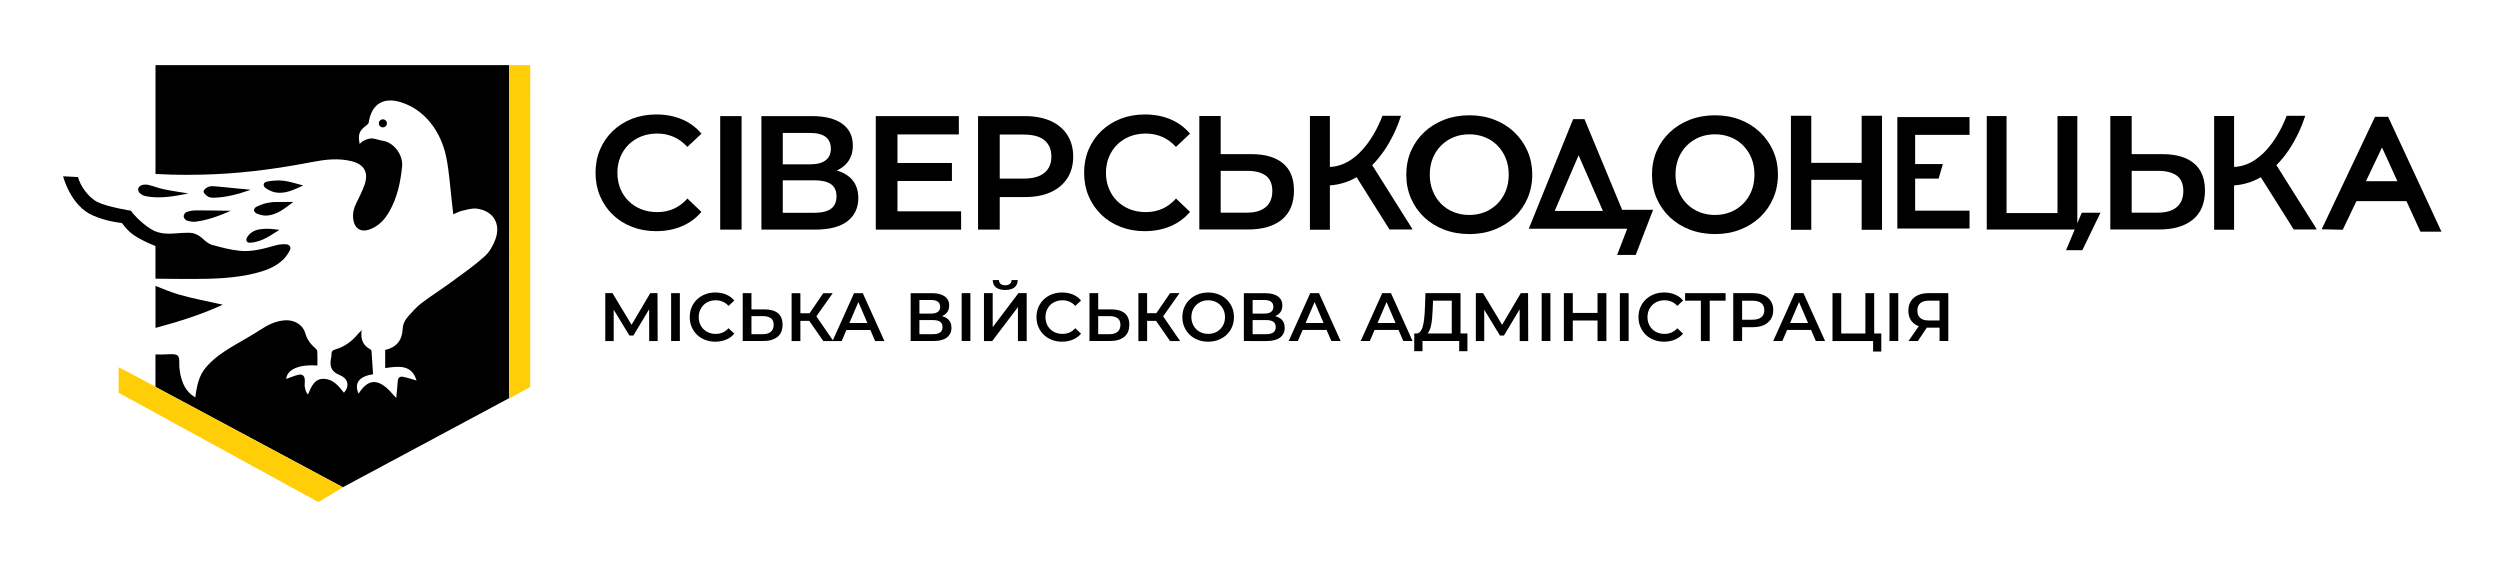 <?xml version="1.0" encoding="utf-8"?>
<!-- Generator: Adobe Illustrator 26.0.2, SVG Export Plug-In . SVG Version: 6.00 Build 0)  -->
<svg version="1.1" id="Layer_1" xmlns="http://www.w3.org/2000/svg" xmlns:xlink="http://www.w3.org/1999/xlink" x="0px" y="0px"
	 viewBox="0 0 718.47 162.33" style="enable-background:new 0 0 718.47 162.33;" xml:space="preserve">
<style type="text/css">
	.st0{fill:#FFCE07;}
</style>
<g>
	<g>
		<path d="M146.31,18.72H44.69v31.27c5.83,0.35,11.69,0.33,17.58,0.05c9.32-0.45,18.5-1.75,27.65-3.52
			c3.64-0.7,7.36-1.11,11.06-0.21c3.66,0.89,5.02,3.22,3.79,6.79c-0.64,1.85-1.56,3.61-2.43,5.38c-0.73,1.49-1.04,3.01-0.8,4.66
			c0.36,2.51,2.15,3.67,4.55,2.85c2.61-0.9,4.41-2.8,5.74-5.1c2.34-4.04,3.29-8.55,3.73-13.12c0.31-3.18-2.29-6.86-5.65-7.34
			c-1.21-0.17-2.56-0.8-3.56-0.62c-0.84,0.15-2.25,0.59-2.98,1.59c-0.54-2.68-0.11-3.74,1.51-5.04c0.27-0.22,1.02-0.72,1.07-1.09
			c0.8-5.28,4.12-7.48,9.26-5.89c7,2.16,11.51,8.57,12.99,15.56c0.94,4.46,1.17,9.08,1.72,13.62c0.11,0.95,0.22,1.9,0.35,3.03
			c0.91-0.38,1.67-0.83,2.49-1.01c1.41-0.31,2.9-0.8,4.28-0.62c4.66,0.63,6.93,4.23,5.38,8.69c-0.64,1.84-1.73,3.76-3.15,5.04
			c-2.95,2.65-6.24,4.94-9.45,7.3c-2.88,2.11-5.91,4.02-8.76,6.18c-1.37,1.04-2.52,2.39-3.69,3.68c-0.96,1.06-1.59,2.25-1.66,3.8
			c-0.14,3.15-1.81,5.21-5.01,5.92c0,1.71,0,3.4,0,5.21c3.83-0.56,7.65-1.08,9.01,3.58c-1.29-0.37-2.61-0.84-3.97-1.09
			c-0.87-0.16-1.4,0.37-1.44,1.37c-0.07,1.5-0.27,2.99-0.44,4.75c-0.77-0.85-1.34-1.52-1.96-2.16c-3.46-3.52-6.25-3.22-8.84,0.91
			c-1.34-2.96,0.1-4.99,4.15-5.57c-0.14-2.2-0.27-4.43-0.43-6.65c-0.01-0.19-0.18-0.46-0.36-0.54c-2.11-1.08-2.83-2.87-2.49-5.49
			c-0.53,0.56-0.81,0.82-1.06,1.11c-1.74,2.1-3.86,3.67-6.49,4.42c-0.82,0.23-1.15,0.65-1.12,1.45c0.01,0.18,0.01,0.37-0.03,0.55
			c-0.53,2.42-0.4,4.23,2.48,5.42c2.5,1.03,2.73,3.28,1.14,5.03c-1.47-1.84-2.95-3.77-5.49-3.98c-2.91-0.24-3.81,2.04-4.84,4.46
			c-0.72-0.68-0.76-1.45-0.91-2.1c-0.15-0.67,0.05-1.44-0.01-2.12c-0.1-1.3-0.86-1.69-1.96-1.4c-1.18,0.31-2.31,0.79-3.38,1.17
			c0.21-2.68,3.61-4.26,8.96-3.84c0-1.37,0.04-2.73-0.03-4.09c-0.02-0.33-0.35-0.72-0.64-0.96c-1.37-1.16-2.32-2.53-2.83-4.28
			c-0.73-2.5-3.24-3.93-6.08-3.66c-2.49,0.24-4.66,1.29-6.71,2.64c-5.43,3.57-11.27,5.97-15.23,10.29
			c-1.82,1.99-2.94,4.01-3.57,9.21c-3.59-2.06-4.34-6.06-4.58-8.69c-0.1-1.13,0.18-2.6-0.43-3.28c-0.51-0.57-2.13-0.47-3.22-0.41
			c-1.12,0.06-2.18,0.07-3.22,0.04v9.32h0.01l53.84,28.84l47.78-25.6V18.72z"/>
	</g>
	<path d="M44.69,82.17v12.06c6.56-1.76,13.04-3.77,19.34-6.66c-4.4-1-8.5-1.74-12.48-2.88C49.63,84.14,46.98,83.11,44.69,82.17z"/>
	<path d="M44.69,80.09c3.65,0.04,7.29,0.09,10.94,0.08c5.92-0.01,11.83-0.2,17.62-1.62c2.87-0.71,5.64-1.69,7.88-3.71
		c0.86-0.78,1.58-1.78,2.13-2.8c0.53-0.97,0-1.78-1.09-1.84c-0.98-0.06-2.02,0.05-2.97,0.32c-3.37,0.93-6.77,1.92-10.27,1.56
		c-2.7-0.27-5.38-0.98-8.01-1.72c-1-0.28-1.92-1.08-2.71-1.81c-1.18-1.1-2.5-1.68-4.09-1.66c-1.28,0.02-2.57,0.07-3.84,0.19
		c-2.02,0.19-3.91,0.08-5.59-0.59v0.03c-0.94-0.43-2.17-1.14-3.58-2.34c-2.84-2.42-3.46-3.62-3.46-3.62s-6.9-1.08-9.69-2.53
		s-4.92-4.79-5.55-7.15l-4.27-0.22c0,0,2.1,8.51,8.59,11.28c3.42,1.46,6.5,1.97,8.3,2.14c0.96,1.3,2.12,2.6,3.4,3.48
		c1.8,1.24,4.26,2.35,6.25,3.15V80.09z"/>
	<g>
		<polygon points="186.88,84.25 181.5,93.35 176.03,84.25 173.95,84.25 173.95,98.01 176.37,98.01 176.37,89.01 180.89,96.43 
			182.03,96.43 186.55,88.89 186.57,98.01 189,98.01 188.96,84.25 		"/>
		<rect x="192.87" y="84.25" width="2.51" height="13.75"/>
		<path d="M202.19,87.65c0.44-0.43,0.96-0.77,1.55-1c0.6-0.24,1.25-0.35,1.97-0.35c0.72,0,1.39,0.13,2,0.4
			c0.62,0.27,1.17,0.67,1.67,1.21l1.65-1.55c-0.64-0.76-1.43-1.33-2.36-1.72c-0.93-0.39-1.96-0.58-3.08-0.58
			c-1.06,0-2.04,0.17-2.93,0.52c-0.89,0.35-1.67,0.84-2.34,1.47c-0.67,0.64-1.19,1.39-1.55,2.25c-0.37,0.86-0.55,1.81-0.55,2.83
			c0,1.02,0.18,1.96,0.55,2.83c0.37,0.86,0.88,1.61,1.54,2.25c0.66,0.64,1.44,1.13,2.34,1.47c0.9,0.35,1.87,0.52,2.92,0.52
			c1.14,0,2.17-0.2,3.1-0.59c0.93-0.39,1.72-0.96,2.36-1.71l-1.65-1.57c-0.5,0.55-1.05,0.96-1.67,1.23c-0.62,0.27-1.28,0.4-2,0.4
			c-0.72,0-1.38-0.12-1.97-0.35c-0.6-0.24-1.11-0.57-1.55-1c-0.44-0.43-0.78-0.94-1.02-1.53c-0.24-0.59-0.36-1.24-0.36-1.95
			c0-0.71,0.12-1.36,0.36-1.95C201.42,88.59,201.76,88.08,202.19,87.65z"/>
		<path d="M219.77,88.91h-3.81v-4.66h-2.51v13.75h5.91c1.74,0,3.1-0.4,4.08-1.19c0.98-0.79,1.46-1.96,1.46-3.51
			c0-1.47-0.45-2.57-1.34-3.3C222.67,89.28,221.41,88.91,219.77,88.91z M221.53,95.35c-0.54,0.46-1.31,0.69-2.29,0.69h-3.28v-5.19
			h3.28c1,0,1.76,0.2,2.3,0.6c0.54,0.4,0.81,1.03,0.81,1.9C222.34,94.23,222.07,94.89,221.53,95.35z"/>
		<path d="M245.45,84.25l-6.1,13.55l-4.74-6.89l4.7-6.65h-2.71l-3.94,5.76h-2.64v-5.76h-2.52v13.75h2.52v-5.8h2.55l4.03,5.8h2.65
			h0.24h2.4l1.36-3.18h6.88l1.37,3.18h2.67l-6.21-13.75H245.45z M244.11,92.82l2.58-6.02l2.58,6.02H244.11z"/>
		<path d="M272.19,91.52c-0.41-0.3-0.9-0.52-1.47-0.67c0.29-0.13,0.57-0.27,0.82-0.46c0.83-0.61,1.24-1.48,1.24-2.6
			c0-1.14-0.43-2.01-1.3-2.62c-0.86-0.61-2.07-0.91-3.62-0.91h-6.15v13.75h6.52c1.72,0,3.01-0.34,3.89-1.01
			c0.88-0.67,1.32-1.61,1.32-2.8C273.44,93.03,273.03,92.14,272.19,91.52z M264.23,86.22h3.42c0.83,0,1.45,0.16,1.89,0.49
			c0.43,0.33,0.65,0.82,0.65,1.47c0,0.63-0.22,1.11-0.65,1.44c-0.43,0.33-1.06,0.5-1.89,0.5h-3.42V86.22z M270.18,95.54
			c-0.46,0.33-1.13,0.5-2.02,0.5h-3.93v-4.05h3.93c0.89,0,1.57,0.16,2.02,0.48c0.46,0.32,0.69,0.83,0.69,1.52
			C270.87,94.69,270.64,95.21,270.18,95.54z"/>
		<rect x="276.37" y="84.25" width="2.51" height="13.75"/>
		<polygon points="285.29,94.02 285.29,84.25 282.78,84.25 282.78,98.01 285.15,98.01 292.54,88.26 292.54,98.01 295.06,98.01 
			295.06,84.25 292.68,84.25 		"/>
		<path d="M288.89,83.33c1.18,0,2.07-0.25,2.67-0.75c0.6-0.5,0.91-1.2,0.92-2.1h-1.77c-0.01,0.48-0.18,0.86-0.5,1.12
			c-0.32,0.26-0.76,0.39-1.33,0.39c-0.56,0-1-0.13-1.31-0.39c-0.31-0.26-0.47-0.64-0.48-1.12h-1.79c0.01,0.9,0.32,1.6,0.91,2.1
			C286.82,83.08,287.71,83.33,288.89,83.33z"/>
		<path d="M301.84,87.65c0.44-0.43,0.96-0.77,1.55-1c0.6-0.24,1.25-0.35,1.97-0.35s1.39,0.13,2,0.4c0.62,0.27,1.17,0.67,1.67,1.21
			l1.65-1.55c-0.64-0.76-1.43-1.33-2.36-1.72c-0.93-0.39-1.96-0.58-3.08-0.58c-1.06,0-2.04,0.17-2.93,0.52
			c-0.89,0.35-1.67,0.84-2.34,1.47c-0.67,0.64-1.19,1.39-1.55,2.25c-0.37,0.86-0.55,1.81-0.55,2.83c0,1.02,0.18,1.96,0.55,2.83
			c0.37,0.86,0.88,1.61,1.54,2.25c0.66,0.64,1.44,1.13,2.34,1.47c0.9,0.35,1.87,0.52,2.92,0.52c1.14,0,2.17-0.2,3.1-0.59
			c0.93-0.39,1.72-0.96,2.36-1.71l-1.65-1.57c-0.5,0.55-1.05,0.96-1.67,1.23c-0.62,0.27-1.28,0.4-2,0.4s-1.38-0.12-1.97-0.35
			c-0.6-0.24-1.11-0.57-1.55-1c-0.44-0.43-0.78-0.94-1.02-1.53c-0.24-0.59-0.36-1.24-0.36-1.95c0-0.71,0.12-1.36,0.36-1.95
			C301.06,88.59,301.41,88.08,301.84,87.65z"/>
		<path d="M319.42,88.91h-3.81v-4.66h-2.51v13.75h5.91c1.74,0,3.1-0.4,4.08-1.19c0.98-0.79,1.46-1.96,1.46-3.51
			c0-1.47-0.45-2.57-1.34-3.3C322.32,89.28,321.06,88.91,319.42,88.91z M321.18,95.35c-0.54,0.46-1.31,0.69-2.29,0.69h-3.28v-5.19
			h3.28c1,0,1.76,0.2,2.3,0.6c0.54,0.4,0.81,1.03,0.81,1.9C321.99,94.23,321.72,94.89,321.18,95.35z"/>
		<polygon points="338.97,84.25 336.26,84.25 332.31,90.01 329.67,90.01 329.67,84.25 327.16,84.25 327.16,98.01 329.67,98.01 
			329.67,92.21 332.23,92.21 336.26,98.01 339.14,98.01 334.27,90.91 		"/>
		<path d="M352.52,86.07c-0.67-0.64-1.45-1.13-2.35-1.48c-0.9-0.35-1.88-0.53-2.96-0.53c-1.06,0-2.04,0.18-2.95,0.53
			c-0.9,0.35-1.69,0.85-2.36,1.48c-0.67,0.64-1.19,1.38-1.55,2.24c-0.37,0.86-0.55,1.8-0.55,2.82c0,1.02,0.18,1.96,0.55,2.82
			c0.37,0.86,0.88,1.6,1.55,2.24c0.67,0.64,1.45,1.13,2.36,1.48c0.9,0.35,1.89,0.53,2.97,0.53c1.06,0,2.04-0.18,2.94-0.53
			c0.9-0.35,1.68-0.84,2.35-1.47c0.67-0.63,1.19-1.38,1.55-2.24c0.37-0.86,0.55-1.81,0.55-2.83c0-1.02-0.18-1.96-0.55-2.82
			C353.71,87.45,353.19,86.71,352.52,86.07z M351.69,93.06c-0.24,0.58-0.58,1.09-1.01,1.53c-0.43,0.44-0.94,0.78-1.53,1.01
			c-0.59,0.24-1.23,0.35-1.93,0.35c-0.69,0-1.34-0.12-1.93-0.35c-0.59-0.24-1.1-0.57-1.53-1.01c-0.43-0.44-0.77-0.95-1.01-1.54
			c-0.24-0.59-0.36-1.23-0.36-1.93c0-0.71,0.12-1.35,0.36-1.93c0.24-0.58,0.58-1.09,1.02-1.53c0.44-0.44,0.95-0.78,1.53-1.01
			c0.58-0.24,1.22-0.35,1.92-0.35c0.69,0,1.34,0.12,1.93,0.35c0.59,0.24,1.1,0.57,1.53,1.01c0.43,0.44,0.77,0.95,1.01,1.53
			c0.24,0.58,0.36,1.23,0.36,1.93C352.05,91.84,351.93,92.48,351.69,93.06z"/>
		<path d="M367.95,91.52c-0.41-0.3-0.9-0.52-1.47-0.67c0.29-0.13,0.57-0.27,0.82-0.46c0.83-0.61,1.24-1.48,1.24-2.6
			c0-1.14-0.43-2.01-1.3-2.62c-0.86-0.61-2.07-0.91-3.62-0.91h-6.15v13.75H364c1.72,0,3.01-0.34,3.89-1.01
			c0.88-0.67,1.32-1.61,1.32-2.8C369.2,93.03,368.79,92.14,367.95,91.52z M359.99,86.22h3.42c0.83,0,1.45,0.16,1.89,0.49
			c0.43,0.33,0.65,0.82,0.65,1.47c0,0.63-0.22,1.11-0.65,1.44c-0.43,0.33-1.06,0.5-1.89,0.5h-3.42V86.22z M365.94,95.54
			c-0.46,0.33-1.13,0.5-2.02,0.5h-3.93v-4.05h3.93c0.89,0,1.57,0.16,2.02,0.48c0.46,0.32,0.69,0.83,0.69,1.52
			C366.63,94.69,366.4,95.21,365.94,95.54z"/>
		<path d="M376.55,84.25l-6.19,13.75H373l1.36-3.18h6.88l1.37,3.18h2.67l-6.21-13.75H376.55z M375.22,92.82l2.58-6.02l2.58,6.02
			H375.22z"/>
		<path d="M397.24,84.25l-6.19,13.75h2.63l1.36-3.18h6.88l1.37,3.18h2.67l-6.21-13.75H397.24z M395.9,92.82l2.58-6.02l2.58,6.02
			H395.9z"/>
		<path d="M419.74,84.25h-10.08l-0.16,4.36c-0.04,1.04-0.1,1.99-0.2,2.88c-0.09,0.88-0.23,1.65-0.41,2.31
			c-0.18,0.66-0.44,1.17-0.76,1.53c-0.32,0.37-0.73,0.54-1.23,0.51h-0.45l-0.02,5.09h2.38v-2.93h10.55v2.93h2.36v-5.09h-1.98V84.25z
			 M410.62,95.35c0.26-0.45,0.47-1,0.62-1.67c0.15-0.67,0.26-1.41,0.33-2.23c0.07-0.82,0.13-1.69,0.17-2.6l0.1-2.44h5.38v9.43h-6.99
			C410.37,95.71,410.5,95.55,410.62,95.35z"/>
		<polygon points="437.06,84.25 431.69,93.35 426.22,84.25 424.14,84.25 424.14,98.01 426.55,98.01 426.55,89.01 431.07,96.43 
			432.21,96.43 436.73,88.89 436.75,98.01 439.19,98.01 439.15,84.25 		"/>
		<rect x="443.06" y="84.25" width="2.51" height="13.75"/>
		<polygon points="459.11,89.93 452,89.93 452,84.25 449.44,84.25 449.44,98.01 452,98.01 452,92.11 459.11,92.11 459.11,98.01 
			461.66,98.01 461.66,84.25 459.11,84.25 		"/>
		<rect x="465.53" y="84.25" width="2.52" height="13.75"/>
		<path d="M474.86,87.65c0.44-0.43,0.96-0.77,1.55-1c0.6-0.24,1.25-0.35,1.97-0.35c0.72,0,1.39,0.13,2,0.4
			c0.62,0.27,1.17,0.67,1.67,1.21l1.65-1.55c-0.64-0.76-1.43-1.33-2.36-1.72c-0.93-0.39-1.96-0.58-3.09-0.58
			c-1.06,0-2.04,0.17-2.93,0.52c-0.89,0.35-1.67,0.84-2.34,1.47c-0.67,0.64-1.19,1.39-1.55,2.25c-0.37,0.86-0.55,1.81-0.55,2.83
			c0,1.02,0.18,1.96,0.55,2.83c0.37,0.86,0.88,1.61,1.54,2.25c0.66,0.64,1.44,1.13,2.34,1.47c0.9,0.35,1.87,0.52,2.92,0.52
			c1.14,0,2.17-0.2,3.1-0.59c0.93-0.39,1.72-0.96,2.36-1.71l-1.65-1.57c-0.5,0.55-1.05,0.96-1.67,1.23c-0.62,0.27-1.28,0.4-2,0.4
			c-0.72,0-1.38-0.12-1.97-0.35c-0.6-0.24-1.11-0.57-1.55-1c-0.44-0.43-0.78-0.94-1.02-1.53c-0.24-0.59-0.36-1.24-0.36-1.95
			c0-0.71,0.12-1.36,0.36-1.95C474.08,88.59,474.42,88.08,474.86,87.65z"/>
		<polygon points="484.28,86.41 488.81,86.41 488.81,98.01 491.35,98.01 491.35,86.41 495.91,86.41 495.91,84.25 484.28,84.25 		"/>
		<path d="M508.91,86.53c-0.47-0.73-1.14-1.3-2.01-1.69c-0.87-0.39-1.92-0.59-3.13-0.59h-5.66v13.75h2.55v-3.97h3.1
			c1.22,0,2.26-0.2,3.13-0.59c0.87-0.39,1.54-0.96,2.01-1.69c0.47-0.73,0.71-1.6,0.71-2.61C509.62,88.14,509.39,87.27,508.91,86.53z
			 M506.19,91.16c-0.57,0.48-1.42,0.72-2.54,0.72h-2.99v-5.46h2.99c1.13,0,1.97,0.24,2.54,0.71c0.57,0.47,0.85,1.15,0.85,2.02
			C507.05,90.01,506.76,90.68,506.19,91.16z"/>
		<path d="M515.79,84.25l-6.19,13.75h2.63l1.36-3.18h6.88l1.37,3.18h2.67l-6.21-13.75H515.79z M514.45,92.82l2.58-6.02l2.58,6.02
			H514.45z"/>
		<polygon points="538.62,84.25 536.09,84.25 536.09,95.84 529.15,95.84 529.15,84.25 526.64,84.25 526.64,98.01 536.09,98.01 
			538.31,98.01 538.31,101.03 540.66,101.03 540.66,95.84 538.62,95.84 		"/>
		<rect x="543.02" y="84.25" width="2.52" height="13.75"/>
		<path d="M554.2,84.25c-1.17,0-2.18,0.2-3.05,0.6c-0.86,0.4-1.53,0.98-2,1.73c-0.47,0.75-0.71,1.66-0.71,2.72
			c0,1.02,0.22,1.9,0.67,2.62c0.44,0.73,1.08,1.28,1.92,1.67c0.13,0.06,0.28,0.08,0.42,0.13l-2.96,4.28h2.69l2.57-3.85
			c0.09,0,0.16,0.02,0.26,0.02h3.4v3.83h2.51V84.25H554.2z M551.87,87.13c0.56-0.48,1.36-0.72,2.41-0.72h3.12v5.68h-3.22
			c-1.03,0-1.82-0.25-2.35-0.74c-0.53-0.49-0.8-1.19-0.8-2.09C551.04,88.32,551.32,87.61,551.87,87.13z"/>
	</g>
	<g>
		<path d="M197.47,57.15c-1.16,1.28-2.47,2.24-3.9,2.87c-1.43,0.62-3,0.94-4.68,0.94c-1.68,0-3.23-0.28-4.61-0.83
			c-1.38-0.55-2.6-1.33-3.62-2.34c-1.02-1-1.82-2.21-2.38-3.58c-0.56-1.37-0.85-2.9-0.85-4.54s0.29-3.17,0.85-4.54
			c0.56-1.37,1.36-2.57,2.38-3.58v0c1.02-1,2.24-1.79,3.62-2.34c1.39-0.55,2.94-0.83,4.61-0.83c1.67,0,3.25,0.32,4.68,0.94
			c1.43,0.62,2.74,1.57,3.9,2.82l0.07,0.08l4.04-3.8l-0.06-0.08c-1.52-1.79-3.4-3.17-5.6-4.08c-2.2-0.91-4.66-1.37-7.31-1.37
			c-2.5,0-4.83,0.42-6.94,1.23c-2.1,0.82-3.97,2-5.54,3.49c-1.58,1.5-2.82,3.3-3.68,5.34c-0.87,2.04-1.3,4.3-1.3,6.71
			s0.44,4.67,1.3,6.71c0.87,2.04,2.1,3.84,3.66,5.34c1.56,1.5,3.43,2.68,5.54,3.49c2.12,0.82,4.44,1.23,6.91,1.23
			c2.69,0,5.16-0.47,7.36-1.4c2.2-0.93,4.08-2.29,5.59-4.06l0.07-0.08l-4.04-3.85L197.47,57.15z"/>
		<rect x="206.98" y="33.37" width="6.14" height="32.62"/>
		<path d="M243.67,50.52L243.67,50.52c-0.88-0.65-1.95-1.16-3.18-1.52c0.61-0.29,1.16-0.61,1.65-0.97c1.96-1.45,2.96-3.54,2.96-6.22
			c0-2.71-1.04-4.82-3.1-6.27c-2.05-1.44-4.93-2.17-8.58-2.17h-14.6v32.62h15.48c4.05,0,7.15-0.81,9.23-2.41
			c2.09-1.6,3.14-3.85,3.14-6.68C246.67,54.13,245.66,51.98,243.67,50.52z M240.4,56.44c0,1.59-0.53,2.79-1.58,3.55
			c-1.06,0.77-2.64,1.16-4.71,1.16h-9.15v-9.33h9.15c2.07,0,3.65,0.38,4.71,1.11C239.87,53.67,240.4,54.85,240.4,56.44z
			 M224.96,47.21v-9h7.95c1.91,0,3.39,0.38,4.38,1.14c0.99,0.75,1.49,1.89,1.49,3.39c0,1.44-0.5,2.56-1.49,3.32
			c-0.99,0.77-2.47,1.16-4.38,1.16H224.96z"/>
		<polygon points="257.92,52.01 273.57,52.01 273.57,46.84 257.92,46.84 257.92,38.63 275.56,38.63 275.56,33.37 251.69,33.37 
			251.69,65.99 276.21,65.99 276.21,60.73 257.92,60.73 		"/>
		<path d="M301.95,34.77c-2.06-0.93-4.56-1.4-7.43-1.4h-13.44v32.62h6.23v-9.35h7.21c2.87,0,5.37-0.47,7.43-1.4
			c2.06-0.93,3.67-2.28,4.79-4.02c1.12-1.74,1.68-3.83,1.68-6.21c0-2.39-0.57-4.48-1.68-6.21C305.63,37.05,304.02,35.7,301.95,34.77
			z M302.15,45c0,1.99-0.66,3.56-1.98,4.66c-1.32,1.1-3.31,1.66-5.93,1.66h-6.93V38.67h6.93c2.62,0,4.61,0.55,5.93,1.64
			C301.49,41.4,302.15,42.98,302.15,45z"/>
		<path d="M337.88,57.15c-1.16,1.28-2.47,2.25-3.9,2.87c-1.43,0.62-3,0.94-4.68,0.94c-1.68,0-3.23-0.28-4.61-0.83
			c-1.38-0.55-2.6-1.33-3.62-2.34c-1.02-1-1.82-2.21-2.38-3.58c-0.56-1.37-0.85-2.9-0.85-4.54s0.29-3.17,0.85-4.54
			c0.56-1.37,1.36-2.57,2.38-3.58c1.02-1,2.24-1.79,3.62-2.34c1.39-0.55,2.94-0.83,4.61-0.83c1.67,0,3.25,0.32,4.68,0.94
			c1.43,0.62,2.74,1.57,3.9,2.82l0.07,0.08l4.04-3.8l-0.06-0.08c-1.52-1.79-3.4-3.17-5.6-4.08c-2.2-0.91-4.66-1.37-7.31-1.37
			c-2.5,0-4.83,0.42-6.94,1.23c-2.1,0.82-3.97,2-5.54,3.49c-1.58,1.5-2.82,3.3-3.68,5.34c-0.87,2.04-1.3,4.3-1.3,6.71
			s0.44,4.67,1.3,6.71c0.87,2.04,2.1,3.84,3.66,5.34c1.56,1.5,3.43,2.68,5.54,3.49c2.12,0.82,4.44,1.23,6.91,1.23
			c2.69,0,5.16-0.47,7.36-1.4c2.2-0.93,4.08-2.29,5.6-4.06l0.07-0.08l-4.04-3.85L337.88,57.15z"/>
		<polygon points="535.02,46.8 520.54,46.8 520.54,33.27 514.69,33.27 514.69,66.04 520.54,66.04 520.54,51.68 535.02,51.68 
			535.02,66.04 540.87,66.04 540.87,33.27 535.02,33.27 		"/>
		<polygon points="550.39,33.64 545.27,33.64 545.27,65.68 550.39,65.68 550.39,65.67 566.02,65.67 566.02,60.55 550.39,60.55 
			550.39,51.32 557.14,51.32 558.36,47.16 550.39,47.16 550.39,38.76 566.02,38.76 566.02,33.64 550.39,33.64 		"/>
		<path d="M505.8,37.99c-1.61-1.53-3.53-2.74-5.71-3.58c-2.18-0.85-4.61-1.28-7.23-1.28c-2.58,0-5.01,0.43-7.21,1.28
			c-2.19,0.85-4.13,2.05-5.76,3.59c-1.62,1.53-2.9,3.35-3.79,5.41c-0.89,2.06-1.34,4.35-1.34,6.79c0,2.44,0.45,4.73,1.34,6.79
			c0.89,2.06,2.16,3.89,3.77,5.42c1.61,1.53,3.55,2.74,5.76,3.58c2.21,0.85,4.66,1.28,7.28,1.28c2.58,0,5-0.43,7.18-1.28
			c2.18-0.85,4.1-2.05,5.71-3.56c1.61-1.51,2.88-3.34,3.79-5.42c0.91-2.08,1.37-4.37,1.37-6.81c0-2.47-0.46-4.77-1.36-6.81
			C508.69,41.34,507.41,39.52,505.8,37.99z M503.36,54.88c-0.57,1.41-1.38,2.65-2.41,3.68c-1.03,1.03-2.25,1.84-3.61,2.39
			c-1.36,0.55-2.86,0.83-4.47,0.83c-1.61,0-3.12-0.28-4.49-0.83c-1.38-0.55-2.6-1.36-3.62-2.39c-1.02-1.03-1.82-2.28-2.39-3.71
			c-0.57-1.42-0.85-2.99-0.85-4.66c0-1.7,0.29-3.28,0.85-4.69c0.57-1.41,1.38-2.65,2.41-3.68c1.03-1.03,2.25-1.84,3.61-2.39
			c1.36-0.55,2.86-0.83,4.47-0.83c1.61,0,3.12,0.28,4.49,0.83c1.38,0.55,2.6,1.36,3.62,2.39c1.02,1.03,1.82,2.27,2.39,3.68
			c0.57,1.41,0.85,2.98,0.85,4.69C504.21,51.9,503.92,53.48,503.36,54.88z"/>
		<path d="M438.98,43.39c-0.91-2.05-2.18-3.87-3.79-5.4c-1.61-1.53-3.54-2.74-5.71-3.58c-2.18-0.85-4.61-1.28-7.23-1.28
			c-2.58,0-5.01,0.43-7.21,1.28c-2.19,0.85-4.13,2.05-5.76,3.59c-1.62,1.53-2.9,3.35-3.79,5.41c-0.89,2.06-1.34,4.35-1.34,6.79
			c0,2.44,0.45,4.73,1.34,6.79c0.89,2.07,2.16,3.89,3.77,5.42c1.61,1.53,3.55,2.74,5.76,3.58c2.21,0.85,4.66,1.28,7.28,1.28
			c2.58,0,5-0.43,7.18-1.28c2.18-0.85,4.1-2.05,5.71-3.56c1.61-1.51,2.88-3.34,3.79-5.42c0.91-2.08,1.37-4.37,1.37-6.81
			C440.34,47.72,439.88,45.43,438.98,43.39z M432.74,54.88c-0.57,1.41-1.38,2.65-2.41,3.68c-1.03,1.03-2.25,1.84-3.61,2.39
			c-1.36,0.55-2.86,0.83-4.47,0.83c-1.61,0-3.12-0.28-4.49-0.83c-1.38-0.55-2.6-1.36-3.62-2.39c-1.02-1.03-1.82-2.28-2.39-3.71
			c-0.57-1.42-0.85-2.99-0.85-4.66c0-1.7,0.29-3.28,0.85-4.69c0.57-1.41,1.38-2.65,2.41-3.68c1.03-1.03,2.25-1.84,3.61-2.39
			c1.36-0.55,2.86-0.83,4.47-0.83c1.61,0,3.12,0.28,4.49,0.83c1.38,0.55,2.6,1.36,3.62,2.39c1.02,1.03,1.82,2.27,2.39,3.68
			c0.57,1.41,0.85,2.99,0.85,4.69C433.59,51.9,433.3,53.48,432.74,54.88z"/>
		<path d="M455.36,34.23h-3.26l-12.75,31.51h28.29l-2.9,7.52h5.35l4.99-12.97h-8.9L455.36,34.23z M446.8,60.62l6.87-16l6.99,16
			H446.8z"/>
		<polygon points="597,64.17 597,33.35 591.3,33.35 591.3,61.24 576.66,61.24 576.66,33.35 570.97,33.35 570.97,65.96 576.66,65.96 
			576.66,65.97 591.3,65.97 591.3,65.96 596.25,65.96 593.76,71.9 598.44,71.9 603.65,61.14 598.27,61.14 		"/>
		<path d="M662.2,34.12l0.3-0.84h-5.34c-1,2.69-5.88,14.3-15.11,14.7V33.34h-5.73v32.69h5.73V53.28c2.91-0.2,5.46-1.07,7.68-2.35
			l9.45,15.01h6.44l0.15-0.11l-11.56-18.37C659.71,41.98,662.06,34.56,662.2,34.12z"/>
		<path d="M402.34,34.12l0.3-0.84h-5.34c-1,2.69-5.88,14.3-15.11,14.7V33.34h-5.73v32.69h5.73V53.28c2.91-0.2,5.46-1.07,7.68-2.35
			l9.45,15.01h6.44l0.15-0.11l-11.56-18.37C399.85,41.98,402.2,34.56,402.34,34.12z"/>
		<path d="M695.6,66.58h6.05l-15.33-33.01h-3.77l-15.33,32.32l6.06,0.14l3.93-8.23h14.38L695.6,66.58z M684.56,42.38l4.42,9.69
			h-9.03L684.56,42.38z"/>
		<path d="M368.69,46.92c-2.11-1.74-5.14-2.62-9-2.62h-8.88V33.33h-6.14v32.62h14.04c4.11,0,7.37-0.95,9.67-2.83
			c2.31-1.88,3.49-4.69,3.49-8.35C371.88,51.31,370.81,48.66,368.69,46.92z M365.65,54.87c0,2.02-0.63,3.59-1.88,4.64
			c-1.25,1.06-3.05,1.6-5.33,1.6h-7.63V49.1h7.63c2.31,0,4.11,0.47,5.35,1.39C365.02,51.41,365.65,52.88,365.65,54.87z"/>
		<path d="M630.5,46.92c-2.11-1.74-5.14-2.62-9-2.62h-8.88V33.33h-6.14v32.62h14.04c4.11,0,7.37-0.95,9.67-2.83
			c2.31-1.88,3.49-4.69,3.49-8.35C633.69,51.31,632.62,48.66,630.5,46.92z M612.62,49.1h7.63c2.31,0,4.11,0.47,5.35,1.39
			c1.23,0.92,1.86,2.39,1.86,4.38c0,2.02-0.63,3.59-1.88,4.64c-1.25,1.06-3.05,1.6-5.33,1.6h-7.63V49.1z"/>
	</g>
	<polygon class="st0" points="152.37,111.2 146.31,114.56 146.31,18.72 152.38,18.72 	"/>
	<path d="M109.9,36.6c-0.64-0.07-1.09-0.64-1.02-1.28c0.07-0.64,0.64-1.09,1.28-1.02c0.64,0.07,1.09,0.64,1.02,1.28
		S110.54,36.67,109.9,36.6z"/>
	<g>
		<path d="M42.04,56.41c-1.52-0.28-2.47-1.25-2.33-2.13c0.16-0.95,1.48-1.49,3.04-1.12c1.43,0.34,2.8,0.92,4.23,1.21
			c2.37,0.49,4.77,0.83,7.16,1.23C50.11,56.4,46.11,57.16,42.04,56.41z"/>
		<path d="M56.2,63.71c-0.82,0.1-1.74-0.08-2.54-0.35c-0.4-0.14-0.88-0.77-0.88-1.19c-0.01-0.43,0.43-1.11,0.83-1.24
			c0.88-0.31,1.85-0.47,2.79-0.47c3.28-0.01,6.57,0.07,9.91,0.12C63.08,62.01,59.76,63.26,56.2,63.71z"/>
		<path d="M61.49,56.82c-0.58,0.01-1.26-0.04-1.73-0.33c-0.55-0.35-1.29-1.03-1.25-1.5c0.05-0.5,0.85-1.12,1.44-1.33
			c0.7-0.24,1.54-0.15,2.3-0.08c3.28,0.3,6.56,0.64,9.82,0.96C68.7,55.69,65.2,56.74,61.49,56.82z"/>
		<path d="M75.79,68.73c-1.17,0.54-2.49,0.92-3.77,1.02c-1.24,0.1-1.58-0.78-0.83-1.82c0.97-1.37,2.39-1.94,4-2.1
			c0.73-0.07,1.46-0.12,2.19-0.08c0.91,0.05,1.81,0.19,2.93,0.31C78.68,67.05,77.3,68.03,75.79,68.73z"/>
		<path d="M76.78,61.95c-0.92,0.07-1.92-0.15-2.79-0.49c-1.23-0.48-1.34-1.56-0.15-2.11c1.41-0.65,2.62-1.09,4.55-1.27
			c0.89-0.08,4.56,0,5.89-0.04C81.78,59.93,79.66,61.72,76.78,61.95z"/>
		<path d="M79.41,55.34c-1.04-0.14-2.1-0.63-2.98-1.22c-0.97-0.64-0.84-1.7,0.27-1.93c1.57-0.32,3.24-0.42,4.83-0.24
			c1.8,0.21,3.55,0.83,5.61,1.35C84.54,54.49,82.15,55.71,79.41,55.34z"/>
	</g>
	<polygon class="st0" points="98.53,140.05 44.69,111.2 44.69,111.2 44.69,111.16 37.67,107.4 34.09,105.55 34.1,112.88 
		91.51,144.29 98.93,139.83 	"/>
</g>
</svg>
